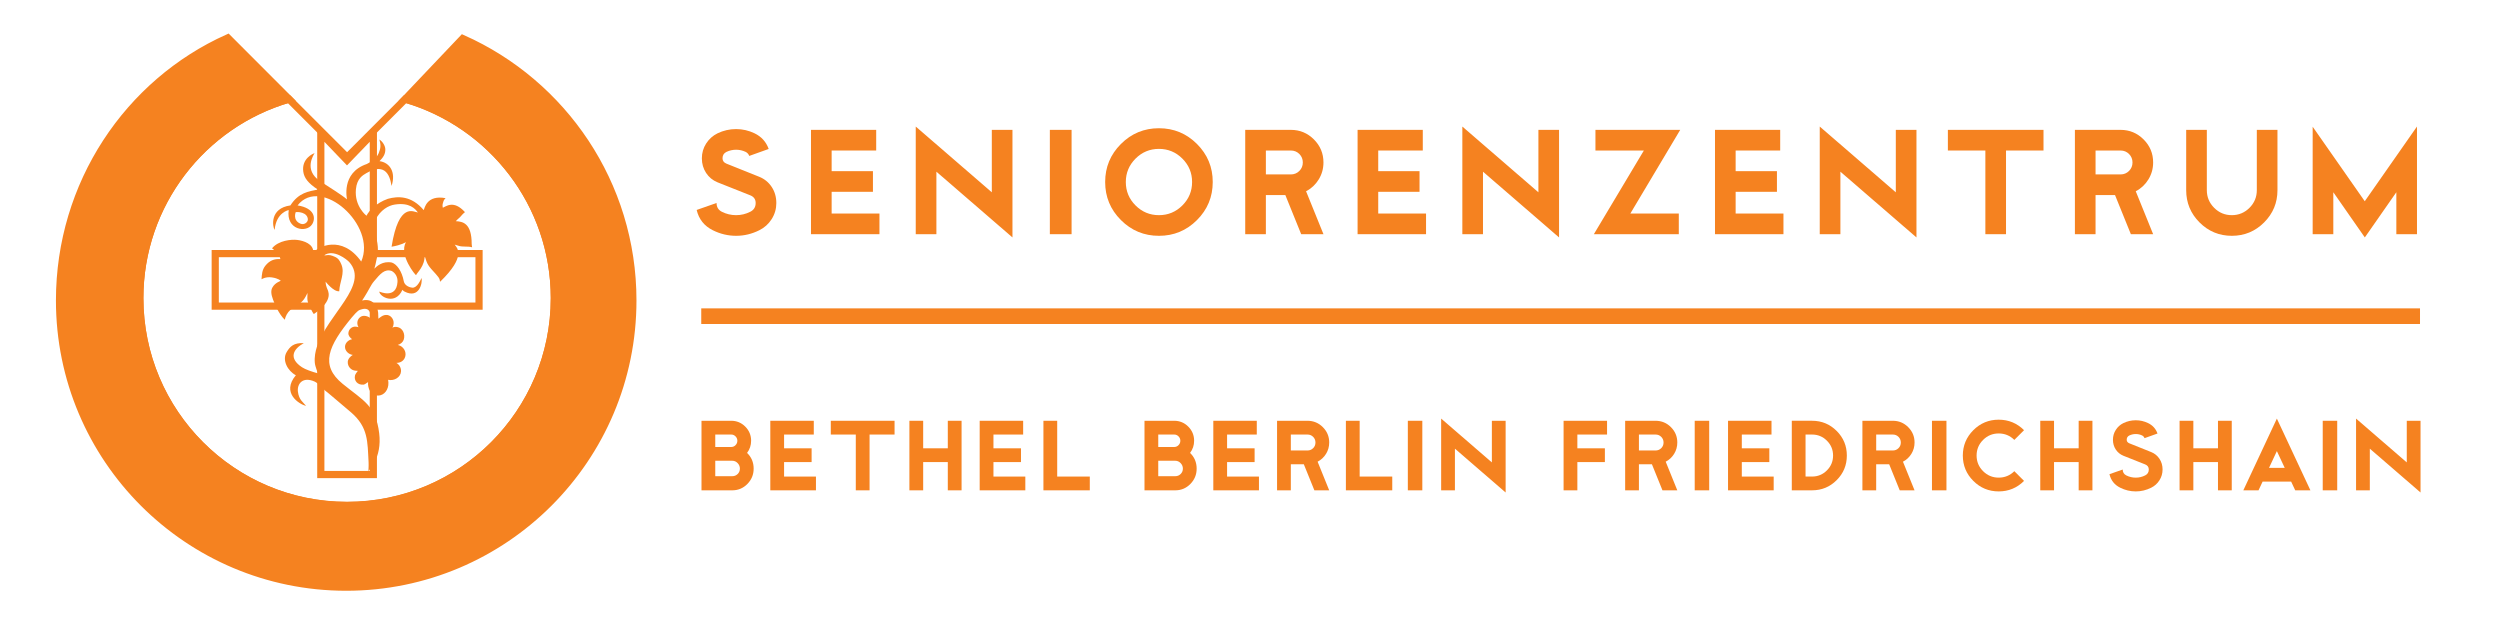<?xml version="1.0" encoding="UTF-8"?>
<svg id="SZ_Bethel_Friedrichshain" data-name="SZ Bethel Friedrichshain" xmlns="http://www.w3.org/2000/svg" viewBox="0 0 2267.72 566.93">
  <defs>
    <style>
      .cls-1, .cls-2 {
        fill: #f58220;
      }

      .cls-2, .cls-3 {
        stroke: #f58220;
        stroke-miterlimit: 10;
        stroke-width: 6.53px;
      }

      .cls-3 {
        fill: none;
      }
    </style>
  </defs>
  <g>
    <path class="cls-1" d="M683.63,425.12c0,5.39-1.9,10.01-5.68,13.87-3.79,3.86-8.36,5.78-13.7,5.78h-27.93v-63.09h26.94c4.99,0,9.25,1.77,12.78,5.32,3.53,3.55,5.29,7.82,5.29,12.81,0,4.12-1.23,7.8-3.68,11.04,3.99,3.81,5.98,8.57,5.98,14.26ZM668.85,399.82c0-1.53-.55-2.86-1.64-3.98-1.1-1.12-2.41-1.68-3.94-1.68h-14.46v11.3h14.46c1.53,0,2.85-.56,3.94-1.68,1.09-1.12,1.64-2.44,1.64-3.98ZM671.15,425.12c0-1.93-.68-3.6-2.04-5.03-1.36-1.42-2.98-2.14-4.86-2.14h-15.44v14h15.44c1.93,0,3.56-.67,4.9-2s2-2.95,2-4.83Z"/>
    <path class="cls-1" d="M740.14,444.77h-41.4v-63.09h39.43v12.49h-26.94v12.49h24.97v12.49h-24.97v13.14h28.91v12.49Z"/>
    <path class="cls-1" d="M811.44,394.17h-22.67v50.6h-12.49v-50.6h-22.67v-12.49h57.83v12.49Z"/>
    <path class="cls-1" d="M872.23,444.77h-12.49v-25.63h-22.34v25.63h-12.49v-63.09h12.49v24.97h22.34v-24.97h12.49v63.09Z"/>
    <path class="cls-1" d="M930.06,444.77h-41.4v-63.09h39.43v12.49h-26.94v12.49h24.97v12.49h-24.97v13.14h28.91v12.49Z"/>
    <path class="cls-1" d="M988.54,444.77h-42.06v-63.09h12.49v50.6h29.57v12.49Z"/>
    <path class="cls-1" d="M1085.47,425.12c0,5.39-1.9,10.01-5.68,13.87-3.79,3.86-8.36,5.78-13.7,5.78h-27.93v-63.09h26.94c4.99,0,9.25,1.77,12.78,5.32,3.53,3.55,5.29,7.82,5.29,12.81,0,4.12-1.23,7.8-3.68,11.04,3.99,3.81,5.98,8.57,5.98,14.26ZM1070.68,399.82c0-1.53-.55-2.86-1.64-3.98-1.09-1.12-2.41-1.68-3.94-1.68h-14.46v11.3h14.46c1.53,0,2.85-.56,3.94-1.68s1.64-2.44,1.64-3.98ZM1072.98,425.12c0-1.93-.68-3.6-2.04-5.03-1.36-1.42-2.98-2.14-4.86-2.14h-15.44v14h15.44c1.93,0,3.56-.67,4.9-2,1.34-1.34,2-2.95,2-4.83Z"/>
    <path class="cls-1" d="M1141.98,444.77h-41.4v-63.09h39.43v12.49h-26.94v12.49h24.97v12.49h-24.97v13.14h28.91v12.49Z"/>
    <path class="cls-1" d="M1205.73,444.77h-13.47l-9.58-23.66h-11.78v23.66h-12.49v-63.09h27.6c5.43,0,10.08,1.93,13.93,5.78,3.85,3.86,5.78,8.5,5.78,13.93,0,3.72-.95,7.14-2.86,10.25-1.91,3.11-4.46,5.5-7.66,7.16l10.51,25.96ZM1193.24,401.4c0-2.01-.7-3.72-2.1-5.13-1.4-1.4-3.11-2.1-5.13-2.1h-15.11v14.46h15.11c2.01,0,3.72-.7,5.13-2.1s2.1-3.11,2.1-5.12Z"/>
    <path class="cls-1" d="M1262.9,444.77h-42.06v-63.09h12.49v50.6h29.57v12.49Z"/>
    <path class="cls-1" d="M1290.17,444.77h-13.14v-63.09h13.14v63.09Z"/>
    <path class="cls-1" d="M1365.74,446.74l-46-39.76v37.79h-12.49v-65.08l46,39.76v-37.76h12.49v65.06Z"/>
    <path class="cls-1" d="M1457.74,394.17h-26.94v12.49h24.97v12.49h-24.97v25.63h-12.49v-63.09h39.43v12.49Z"/>
    <path class="cls-1" d="M1521.48,444.77h-13.47l-9.58-23.66h-11.78v23.66h-12.49v-63.09h27.6c5.43,0,10.08,1.93,13.93,5.78,3.85,3.86,5.78,8.5,5.78,13.93,0,3.72-.95,7.14-2.86,10.25-1.91,3.11-4.46,5.5-7.66,7.16l10.51,25.96ZM1508.99,401.4c0-2.01-.7-3.72-2.1-5.13-1.4-1.4-3.11-2.1-5.13-2.1h-15.11v14.46h15.11c2.01,0,3.72-.7,5.13-2.1s2.1-3.11,2.1-5.12Z"/>
    <path class="cls-1" d="M1550.39,444.77h-13.14v-63.09h13.14v63.09Z"/>
    <path class="cls-1" d="M1608.88,444.77h-41.4v-63.09h39.43v12.49h-26.94v12.49h24.97v12.49h-24.97v13.14h28.91v12.49Z"/>
    <path class="cls-1" d="M1675.25,413.22c0,8.72-3.08,16.16-9.23,22.31s-13.59,9.23-22.31,9.23h-18.4v-63.09h18.4c8.72,0,16.15,3.08,22.31,9.23s9.23,13.59,9.23,22.31ZM1662.76,413.22c0-5.26-1.86-9.75-5.59-13.47-3.72-3.72-8.21-5.58-13.47-5.58h-5.91v38.11h5.91c5.26,0,9.75-1.86,13.47-5.59,3.72-3.72,5.59-8.21,5.59-13.47Z"/>
    <path class="cls-1" d="M1736.69,444.77h-13.47l-9.58-23.66h-11.78v23.66h-12.49v-63.09h27.6c5.43,0,10.08,1.93,13.93,5.78,3.85,3.86,5.78,8.5,5.78,13.93,0,3.72-.95,7.14-2.86,10.25-1.91,3.11-4.46,5.5-7.66,7.16l10.51,25.96ZM1724.21,401.4c0-2.01-.7-3.72-2.1-5.13-1.4-1.4-3.11-2.1-5.13-2.1h-15.11v14.46h15.11c2.01,0,3.72-.7,5.13-2.1s2.1-3.11,2.1-5.12Z"/>
    <path class="cls-1" d="M1765.6,444.77h-13.14v-63.09h13.14v63.09Z"/>
    <path class="cls-1" d="M1835.98,436.22c-6.35,6.35-14.02,9.53-23,9.53s-16.65-3.18-23-9.53c-6.35-6.35-9.53-14.02-9.53-23s3.18-16.65,9.53-23,14.02-9.53,23-9.53,16.65,3.18,23,9.53l-8.81,8.81c-3.94-3.9-8.67-5.85-14.19-5.85s-10.24,1.96-14.16,5.88-5.88,8.64-5.88,14.16,1.96,10.24,5.88,14.16c3.92,3.92,8.64,5.88,14.16,5.88s10.25-1.95,14.19-5.85l8.81,8.81Z"/>
    <path class="cls-1" d="M1898.02,444.77h-12.49v-25.63h-22.34v25.63h-12.49v-63.09h12.49v24.97h22.34v-24.97h12.49v63.09Z"/>
    <path class="cls-1" d="M1961.63,425.91c0,3.55-.94,6.8-2.83,9.76-1.88,2.96-4.38,5.2-7.49,6.74-4.47,2.23-9.13,3.35-14,3.35s-9.59-1.12-14.06-3.35c-5.21-2.58-8.48-6.68-9.79-12.29l12.03-4.21c0,2.45,1.07,4.23,3.22,5.32,2.72,1.36,5.58,2.04,8.61,2.04s5.83-.68,8.54-2.04c2.19-1.09,3.29-2.87,3.29-5.32,0-2.23-1.12-3.79-3.35-4.67l-19.73-7.84c-2.89-1.18-5.18-3.07-6.89-5.66-1.71-2.59-2.56-5.53-2.56-8.82s.86-6.28,2.6-8.98c1.73-2.7,4.02-4.75,6.87-6.15,3.55-1.71,7.29-2.57,11.24-2.57s7.62.85,11.17,2.56c4.16,2.02,7.01,5.17,8.54,9.46l-11.76,4.21c-.39-1.09-1.12-1.91-2.17-2.43-1.84-.88-3.77-1.31-5.78-1.31s-4.01.44-5.85,1.31c-1.58.79-2.37,2.08-2.37,3.88,0,1.49.79,2.56,2.37,3.22l19.85,7.95c3.15,1.27,5.66,3.32,7.52,6.14,1.86,2.83,2.79,6.06,2.79,9.69Z"/>
    <path class="cls-1" d="M2024.39,444.77h-12.49v-25.63h-22.34v25.63h-12.49v-63.09h12.49v24.97h22.34v-24.97h12.49v63.09Z"/>
    <path class="cls-1" d="M2095.75,444.77h-13.78l-3.69-7.89h-25.91l-3.69,7.89h-13.79l30.43-65.06,30.43,65.06ZM2072.44,424.4l-7.12-15.21-7.12,15.21h14.23Z"/>
    <path class="cls-1" d="M2120.06,444.77h-13.14v-63.09h13.14v63.09Z"/>
    <path class="cls-1" d="M2195.64,446.74l-46-39.76v37.79h-12.49v-65.08l46,39.76v-37.76h12.49v65.06Z"/>
  </g>
  <rect id="linie" class="cls-1" x="636.1" y="279.72" width="1559.06" height="14.17"/>
  <g>
    <path class="cls-1" d="M704.2,184.13c0,5.32-1.41,10.2-4.24,14.64-2.83,4.44-6.57,7.8-11.24,10.1-6.7,3.35-13.7,5.03-21,5.03s-14.39-1.68-21.09-5.03c-7.82-3.88-12.72-10.02-14.69-18.43l18.04-6.31c0,3.68,1.61,6.34,4.83,7.98,4.07,2.04,8.38,3.06,12.91,3.06s8.74-1.02,12.81-3.06c3.29-1.64,4.93-4.3,4.93-7.99,0-3.35-1.68-5.69-5.03-7l-29.6-11.75c-4.33-1.78-7.77-4.6-10.33-8.49-2.56-3.88-3.84-8.29-3.84-13.23s1.3-9.43,3.89-13.47c2.6-4.05,6.03-7.12,10.3-9.23,5.32-2.57,10.94-3.85,16.86-3.85s11.43,1.28,16.76,3.84c6.24,3.02,10.51,7.75,12.81,14.19l-17.64,6.31c-.59-1.64-1.68-2.86-3.25-3.65-2.76-1.31-5.65-1.97-8.67-1.97s-6.01.66-8.77,1.97c-2.37,1.18-3.55,3.12-3.55,5.82,0,2.23,1.18,3.84,3.55,4.83l29.77,11.93c4.73,1.91,8.49,4.98,11.29,9.22,2.79,4.24,4.19,9.09,4.19,14.54Z"/>
    <path class="cls-1" d="M797.74,212.43h-62.1v-94.63h59.14v18.73h-40.41v18.73h37.46v18.73h-37.46v19.71h43.37v18.73Z"/>
    <path class="cls-1" d="M918.39,215.38l-69-59.64v56.68h-18.73v-97.62l69,59.64v-56.64h18.73v97.59Z"/>
    <path class="cls-1" d="M972.02,212.43h-19.71v-94.63h19.71v94.63Z"/>
    <path class="cls-1" d="M1100.06,165.11c0,13.47-4.77,24.97-14.29,34.5s-21.03,14.29-34.5,14.29-24.97-4.76-34.5-14.29c-9.53-9.53-14.29-21.03-14.29-34.5s4.76-24.97,14.29-34.5,21.03-14.29,34.5-14.29,24.97,4.77,34.5,14.29c9.53,9.53,14.29,21.03,14.29,34.5ZM1081.33,165.11c0-8.28-2.94-15.36-8.82-21.24-5.88-5.88-12.96-8.82-21.24-8.82s-15.36,2.94-21.24,8.82c-5.88,5.88-8.82,12.96-8.82,21.24s2.94,15.36,8.82,21.24c5.88,5.88,12.96,8.82,21.24,8.82s15.36-2.94,21.24-8.82c5.88-5.88,8.82-12.96,8.82-21.24Z"/>
    <path class="cls-1" d="M1200.5,212.43h-20.21l-14.37-35.49h-17.66v35.49h-18.73v-94.63h41.4c8.15,0,15.11,2.89,20.9,8.67,5.78,5.78,8.67,12.75,8.67,20.9,0,5.59-1.43,10.71-4.29,15.38-2.86,4.67-6.69,8.25-11.48,10.74l15.77,38.94ZM1181.77,147.37c0-3.02-1.05-5.58-3.15-7.69-2.1-2.1-4.67-3.15-7.69-3.15h-22.67v21.69h22.67c3.02,0,5.58-1.05,7.69-3.15,2.1-2.1,3.15-4.67,3.15-7.69Z"/>
    <path class="cls-1" d="M1293.55,212.43h-62.1v-94.63h59.14v18.73h-40.41v18.73h37.46v18.73h-37.46v19.71h43.37v18.73Z"/>
    <path class="cls-1" d="M1414.2,215.38l-69-59.64v56.68h-18.73v-97.62l69,59.64v-56.64h18.73v97.59Z"/>
    <path class="cls-1" d="M1524.11,117.8l-45.25,75.9h43.96v18.73h-77.05l45.36-75.9h-43.92v-18.73h76.89Z"/>
    <path class="cls-1" d="M1617.75,212.43h-62.1v-94.63h59.14v18.73h-40.41v18.73h37.46v18.73h-37.46v19.71h43.37v18.73Z"/>
    <path class="cls-1" d="M1738.4,215.38l-69-59.64v56.68h-18.73v-97.62l69,59.64v-56.64h18.73v97.59Z"/>
    <path class="cls-1" d="M1853.64,136.53h-34.01v75.9h-18.73v-75.9h-34.01v-18.73h86.74v18.73Z"/>
    <path class="cls-1" d="M1953.09,212.43h-20.21l-14.37-35.49h-17.66v35.49h-18.73v-94.63h41.4c8.15,0,15.11,2.89,20.9,8.67,5.78,5.78,8.67,12.75,8.67,20.9,0,5.59-1.43,10.71-4.29,15.38-2.86,4.67-6.69,8.25-11.48,10.74l15.77,38.94ZM1934.36,147.37c0-3.02-1.05-5.58-3.15-7.69-2.1-2.1-4.67-3.15-7.69-3.15h-22.67v21.69h22.67c3.02,0,5.58-1.05,7.69-3.15,2.1-2.1,3.15-4.67,3.15-7.69Z"/>
    <path class="cls-1" d="M2065.86,172.5c0,11.43-4.04,21.19-12.12,29.28-8.08,8.08-17.84,12.12-29.28,12.12s-21.19-4.04-29.28-12.12c-8.08-8.08-12.12-17.84-12.12-29.28v-54.71h18.73v54.71c0,6.24,2.22,11.58,6.65,16.02,4.44,4.44,9.77,6.65,16.02,6.65s11.58-2.22,16.02-6.65c4.44-4.44,6.65-9.77,6.65-16.02v-54.71h18.73v54.71Z"/>
    <path class="cls-1" d="M2192.42,212.43h-18.73v-38.05l-28.59,41-28.58-41v38.05h-18.73v-97.48l47.25,67.6,47.38-67.78v97.66Z"/>
  </g>
  <g id="Logo">
    <path class="cls-3" d="M338.43,119.07l29.14-29.16c78.16,22.81,135.27,95.01,135.27,180.55,0,103.86-84.18,188.06-188.01,188.06s-188.02-84.19-188.02-188.06c0-85.55,57.1-157.75,135.28-180.55l29.14,29.15,23.62,23.61,23.59-23.6h0Z"/>
    <polygon class="cls-3" points="338.67 120.54 338.66 230.01 434.53 230.01 434.53 277.71 338.65 277.71 338.65 430.43 291 430.43 291 277.71 195.24 277.71 195.24 230.01 291 230.01 291 120.53 314.76 145.32 338.67 120.54 338.67 120.54"/>
    <path class="cls-1" d="M415.63,222.86c4.12,1.45,8.47.24,12.6,1.45-.2-1.8-.23-1.04-.37-3.02,0-18.96-8.11-20.33-14.41-20.66,2.41-2.66,3.28-2.88,4.64-4.56,1.84-2.25,3.67-3.64,3.67-3.64-10.41-11.47-17.36-4.99-20.09-4-.39-2.3-.49-2.57.67-6.07.47-1.41,1.85-2.61,1.85-2.61-17.11-3.15-18.96,8.98-19.85,10.85-11.2-13.24-23.28-12.79-32.49-10.26-10.63,3.73-17.33,11.02-19.41,15.36,0,0-11.09-8.42-9.6-24.07.94-9.91,6.42-12.77,9.5-14.58,20.87-12.33,22.21,9.66,22.83,11.65,4.2-12.69-1.73-21.28-10.91-22.52,3.05-3.14,5.47-6.24,5.25-10.98-.13-2.62-2.04-6.56-5.42-8.67,1.49,4.64,1.33,8.01-.61,12.47-2.27,5.19-6.68,7.62-10.75,9.77-23.91,8.11-17.79,32.27-17.98,32.11-4.98-4.33-16.5-11.24-24.34-16.49-15.4-10.29-5.79-23.93-5.06-25.55-.94.36-12,4.78-10.25,16.94.79,5.48,4.14,10.25,13.2,16.17-8.23,1.66-17.42,2.69-24.87,14.38-19.07,2.68-16.21,19.34-14.33,22.27,1.45-16.03,12.84-18.13,12.8-18-2.64,17.81,15.99,21.14,21.23,12.84,3.33-5.27,2.61-14.55-13.21-17.11,21.19-27.17,72.11,17.99,57.74,50.92-17.67-24.87-39.76-13.36-43.48-7.97.6-8.07-8.87-10.95-14.59-11.64-5.1-.62-16.92.34-22.85,7.63,0,0,6.91,4.63,7.59,9.75-5.75-.36-9.89,1.44-13.54,5.9-3.2,3.89-3.28,8.5-3.56,12.4,0,.05,3.63-2.5,9.27-1.7,6.23.87,8.19,3.17,8.19,3.04-.15.31-5.13,1.64-7.55,6.07-1.54,2.57-1.34,6.17.52,11.05,1.09,2.86,4.76,12.55,10.65,18.27.71-3.39,2.42-6.52,5.09-8.94,2.89-2.42,6.08-3.26,9.21-6.28,2.85-2.75,3.67-3.62,6.32-9.08-.62,7.91.46,8.7,2.63,13.67.99,2.25,2.94,5.56,3.08,5.47,19.18-12.99,12.59-21.5,11.85-23.72-1.25-3.78-.91-3.65-1.16-5.7,0,0,7.3,9.45,12.39,8.72.24-8.46,5.37-16.33,1.89-24.41-1.44-3.39-2.74-5.55-6.17-6.95-2.65-1.08-4.05-2-9.66-1.05,8.62-6.53,21.21,3.9,23.04,5.97,18.46,20.89-19.64,47.03-29.45,77.11-1.23,3.77-2.3,9.01-1.8,14.31.32,3.47,2.88,9.53,2.88,9.53-5.49-1.51-11.5-3.56-14.54-5.59-12.35-8.19-8.07-16.48,1.66-21.85-9.04-.48-12.52,3.01-15.56,8.15-4.37,7.33.96,17.1,8.36,20.98-13.43,15.95,2.99,26.4,9.27,27.78-2.66-3.4-6.52-5.4-7.41-12.95-.84-7.17,4.44-13.9,15.22-9.07,1.06.47,4.09,2.52,5.86,4.59,3.8,4.25,4.36,3.88,8.65,7.66,5.49,4.85,7.23,5.9,18.68,15.84,15.43,13.41,14.68,26.24,15.7,45.16.17,3.35-.2,7.97-.2,7.97,0,0,12.65-11.71,9.81-34.45-3.14-25.17-14.03-29.21-33.07-44.68-21.01-17.08-13.03-34.49,8.16-60.19,5.56-6.5,6.24-6.72,9.33-7.55,6.91-1.85,8.26,3.76,7.95,8.5-1.85-2.08-6.48-3.54-9.27-1.57-2.48,1.75-3.61,4.7-2.49,8.12.14.44.29.72.66,1.3-.26-.12-.89-.43-2.62-.56-3.45-.24-6.4,2.47-6.59,5.93-.12,2.25,1.64,4.28,3.38,5.47-3.22.59-6.27,3.27-6.44,6.69-.2,3.83,3.27,7.13,7.04,7.57-2.14,1.27-4.4,3.61-4.54,6.27-.22,4.24,3.03,7.85,7.26,8.07.27.02,1.62.13,1.87.11-.79,1.17-2.24,2.75-2.58,4.23-1.05,4.57,2.2,8.78,7.74,8.28,1.41-.13,2.93-1.72,4.12-2.29-.49,5.89,2.58,11.41,7.65,12.12,5.29.75,9.84-3.11,10.71-9.31.21-1.54.11-3.49-.19-4.9,5.73,1.21,11.46-2.37,11.73-7.7.14-2.79-1.27-5.94-4.2-7.69,3.35.15,6.2-1.65,7.49-4.27,2.02-4.13.16-9.19-4.15-11.29l-2.03-.69c2.73-.82,4.73-2.75,5.39-4.93,1.5-4.91-1.01-10.52-5.94-11.32-1.71-.28-2.81-.14-4.41.53.82-1.3,1.05-2.2,1.16-3.78.28-4.05-2.95-8.04-7.01-7.71-2.02.16-3.3.55-6.84,3.43-.24-3.93.24-6.87-1.63-10.61-2.45-4.9-6.57-7.45-13.14-5.9,0,0,3.77-5.62,7.09-11.82,1.06-1.8,2.02-3.66,3.76-5.69,5.48-6.45,9.53-11.57,16.09-9.26,3.22,1.84,5.48,5.41,5.16,10.03-1.11,15.72-16.31,8.63-16.54,8.63.44,4.89,14.68,12.51,21.01-1.57.07-.17.54.84,1.84,1.51,13.56,6.99,16.53-8.09,15.53-12.31-.81,1.5-3.73,9.07-8.38,8.83-2.09-.11-6.99-1.76-7.73-5.78-1.73-9.28-6.32-15.5-10.82-17.02-8.42-1.71-13.77,3.44-15.89,5.55,0,0,.69-2.37,1.02-3.8,2.75-11.8,3.06-14.29.21-27.12-1.4-6.23-2.2-9.61-.14-13.62,4.46-8.64,11.64-12.8,17.52-13.63,13.21-2.04,18.45,3.74,20.88,7.22-3.65-.38-17.3-10.15-23.87,31.04,9.15-1.54,13.01-4.17,13.01-4.17-6.61,11.94,9,30.45,9.2,29.96,1.01-2.49,8.17-8.28,7.74-18.04,2.31,8.67,3.4,9.63,10.18,17.02,1.65,1.8,3.34,3.91,3.58,5.35,0,0,.18,1.79.36,1.62,24.12-23.28,15.18-30.87,13.25-33.52,0-.24,1.91.6,3.11.84ZM274.2,193.06c2.94.97,4.89,3,5.06,5.86.14,2.38-3.07,5.54-6.86,3.91-7.16-3.06-4.15-10.41-4.15-10.41,0,0,2.72-.43,5.95.64Z"/>
    <path class="cls-2" d="M419.73,34.93c90.94,40.5,154.34,131.67,154.34,237.64,0,143.63-116.42,260.04-260.04,260.04S54,416.2,54,272.57c0-105.7,62.04-197.59,152.66-238.25l55.45,55.52c-78.18,22.8-135.28,94.99-135.28,180.54,0,103.87,84.18,188.05,188.02,188.05s188.01-84.18,188.01-188.05c0-85.54-57.1-157.74-135.27-180.54l52.14-54.91h0Z"/>
  </g>
</svg>